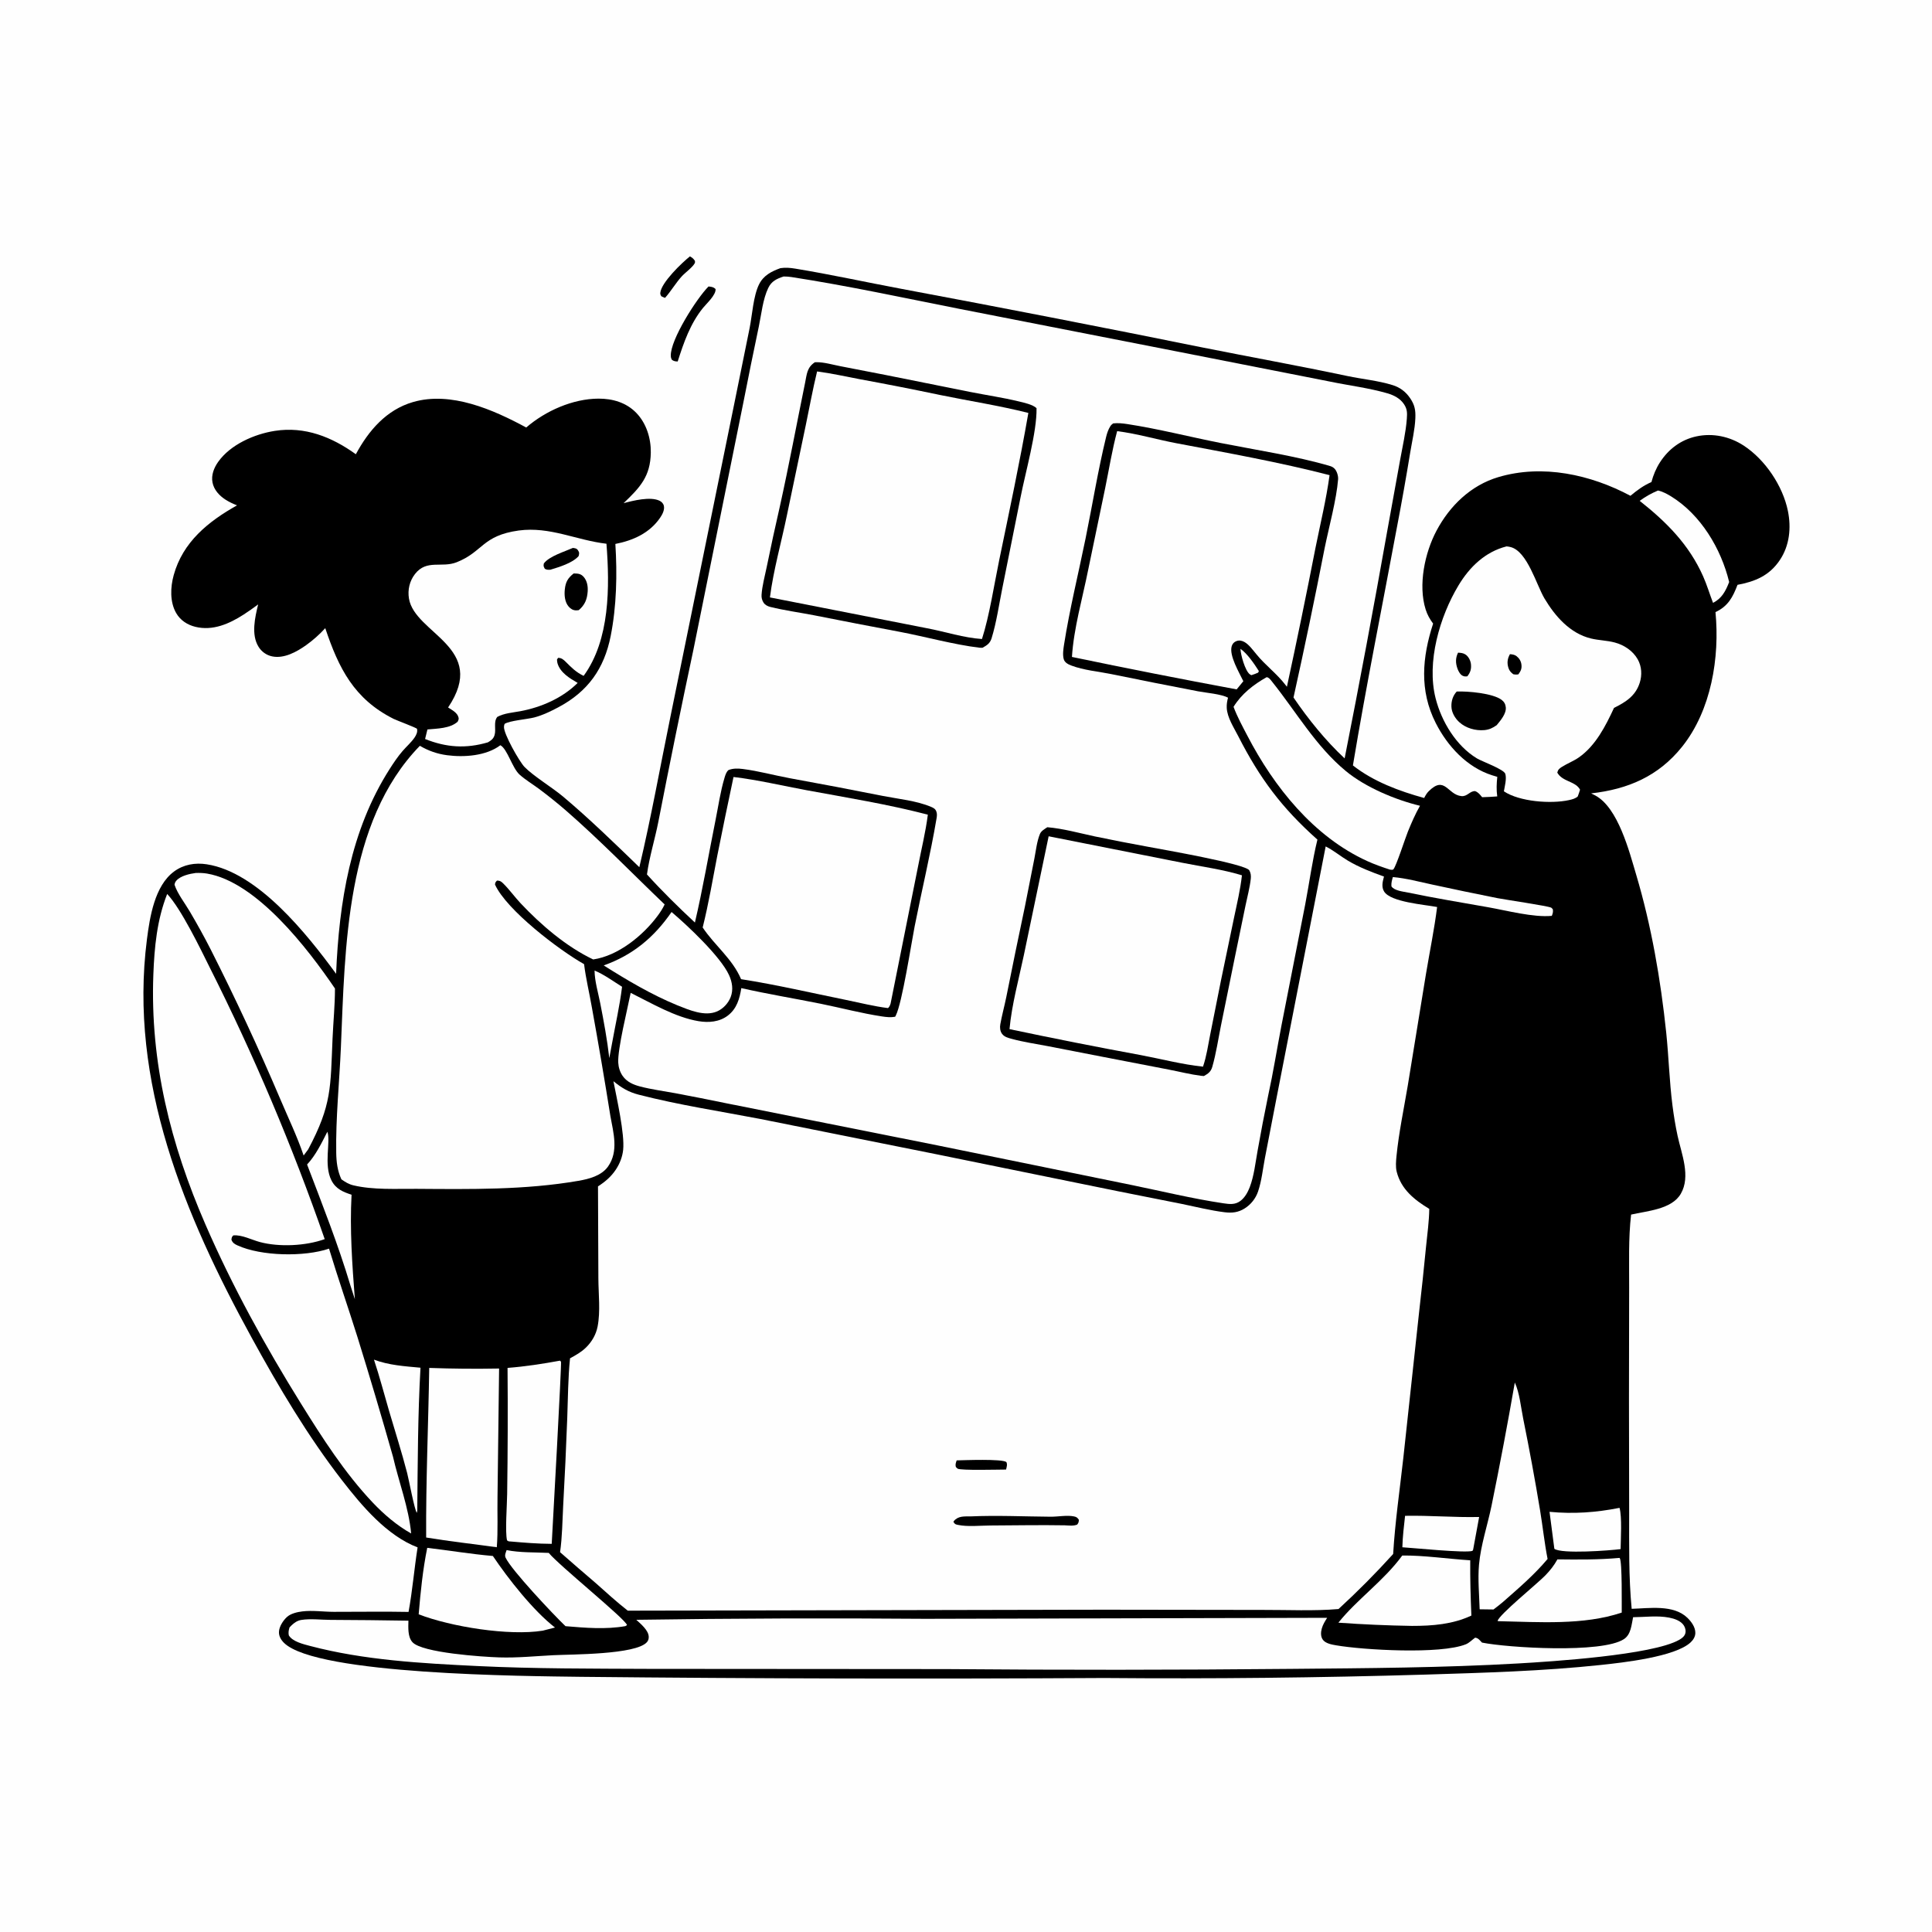 <?xml version="1.0" encoding="utf-8" ?>
<svg xmlns="http://www.w3.org/2000/svg" xmlns:xlink="http://www.w3.org/1999/xlink" width="1024" height="1024">
	<path fill="#FEFEFE" d="M0 0L1024 0L1024 1024L0 1024L0 0Z"/>
	<path d="M413.628 142.128C416.348 141.723 418.813 141.939 421.508 142.38C440.241 145.447 458.828 149.548 477.487 153.04Q557.594 168.028 637.472 184.192C663.023 189.289 688.64 193.916 714.134 199.298C721.991 200.957 730.462 201.729 738.109 204.112C742.067 205.346 745.094 207.649 747.429 211.088C749.858 214.665 750.346 217.459 750.161 221.713C749.901 227.711 748.409 233.963 747.432 239.902Q744.204 259.658 740.428 279.316C732.619 321.39 724.085 363.49 717.073 405.695C727.964 414.263 741.609 419.306 754.842 422.954C755.502 421.644 756.181 420.426 757.232 419.383C765.878 410.802 767.146 421.191 774.572 421.953C777.714 422.275 779.004 419.219 781.82 419.303C783.565 419.966 784.396 421.127 785.567 422.534C788.236 422.502 790.901 422.29 793.564 422.119C793.079 418.551 793.223 415.296 793.593 411.739Q792.212 411.346 790.844 410.912C777.468 406.651 767.198 395.478 760.964 383.205C752.224 365.998 753.78 348.312 759.585 330.525C757.822 328.169 756.5 325.811 755.613 322.985C751.567 310.081 755.166 292.995 761.36 281.317C768.382 268.079 779.579 257.22 794.127 252.89C817.604 245.902 843.114 251.544 864.171 262.782C867.735 259.828 871.023 257.361 875.293 255.5C876.285 251.79 877.719 248.305 879.799 245.071C884.316 238.049 890.931 233.047 899.175 231.282C907.838 229.427 916.793 231.348 924.178 236.164C935.549 243.58 944.904 257.496 947.617 270.778C949.444 279.723 948.525 289.13 943.351 296.85C937.843 305.068 930.383 308.197 920.916 309.974C918.429 316.519 915.899 321.334 909.242 324.42C911.542 348.453 907.026 376.443 891.531 395.797C879.006 411.442 862.837 418.317 843.335 420.509Q844.426 421.035 845.497 421.602C857.651 428.085 863.543 451.28 867.233 463.686C875.281 490.748 880.184 519.199 883.123 547.255C884.463 560.059 884.797 573.029 886.425 585.787C887.114 591.187 888 596.67 889.15 601.992C891.211 611.537 896.258 623.488 890.837 632.765C885.993 641.052 872.879 641.813 864.516 643.758C863.042 656.386 863.532 669.743 863.483 682.458L863.389 741.421L863.489 801.938C863.498 818.927 863.212 835.772 864.819 852.709C874.161 852.436 886.991 850.347 894.337 857.46C896.467 859.522 898.616 862.434 898.561 865.54C898.527 867.496 897.474 869.154 896.095 870.46C887.977 878.149 860.185 881.213 848.487 882.46C817.687 885.744 786.681 886.592 755.75 887.565Q670.543 890.101 585.301 889.371Q446.536 890.19 307.775 888.747C279.097 888.355 167.91 887.718 150.574 870.793C148.975 869.232 147.778 867.26 147.856 864.961C147.951 862.128 150.027 858.954 152.048 857.074C154.063 855.2 157.597 854.396 160.246 854.077C165.672 853.422 171.408 854.295 176.879 854.308C190.102 854.339 203.321 854.084 216.543 854.351C218.612 843.075 219.55 831.494 221.338 820.148C205.037 813.927 191.749 798.097 181.312 784.632C163.136 761.182 147.641 735.025 133.411 709.053C97.902 644.242 68.174 573.37 77.877 497.896C79.389 486.133 81.938 469.52 92.246 461.918C97.32 458.178 103.429 457.146 109.571 458.092C136.624 462.258 162.615 494.931 178.137 516.127C179.712 478.214 185.777 440.121 206.502 407.626C208.611 404.319 210.856 400.976 213.421 398.003C215.457 395.645 217.922 393.527 219.694 390.961C220.619 389.622 221.438 387.955 221.02 386.297C220.891 385.787 210.213 381.816 208.623 381.018C187.643 370.489 179.488 354.122 172.396 332.939Q167.778 337.994 162.212 341.981C157.213 345.517 150.556 349.203 144.248 347.9Q143.691 347.783 143.148 347.61Q142.606 347.436 142.084 347.209Q141.561 346.981 141.065 346.702Q140.569 346.422 140.104 346.093Q139.639 345.764 139.21 345.39Q138.781 345.015 138.392 344.599Q138.004 344.183 137.659 343.729Q137.315 343.275 137.019 342.789C133.027 336.337 135.148 327.242 136.822 320.358C134.331 322.202 131.786 324.019 129.181 325.699C121.563 330.615 112.799 334.492 103.552 332.229C99.311 331.192 95.614 328.798 93.399 324.978C89.974 319.067 90.294 311.265 92.061 304.853C96.92 287.221 110.422 276.379 125.636 267.849C123.538 267.028 121.474 266.074 119.573 264.857C116.288 262.756 113.393 259.655 112.631 255.722C111.877 251.828 113.392 247.971 115.618 244.825C122.135 235.613 134.812 230.068 145.65 228.376C161.603 225.886 175.869 231.584 188.604 240.756C195.363 228.23 204.755 217.219 218.877 213.102C239.003 207.234 261.419 217.137 278.915 226.585C289.111 217.774 303.609 211.332 317.213 211.283C324.688 211.256 331.956 213.346 337.282 218.87C342.607 224.394 345.045 232.305 344.937 239.874C344.756 252.525 339.242 258.333 330.508 266.696C335.508 265.351 344.803 263.01 349.633 265.438C350.778 266.014 351.631 266.936 351.886 268.226C352.306 270.361 351.007 272.774 349.841 274.471C344.266 282.587 335.501 286.48 326.157 288.3C327.164 304.355 326.813 321.296 323.674 337.108C320.235 354.43 311.611 366.536 295.958 374.859C291.978 376.975 287.494 379.147 283.124 380.273C279.459 381.217 270.037 381.961 267.454 383.674C267.238 384.327 267.189 384.372 267.121 385.149C266.804 388.772 275.29 403.707 278.006 406.501C282.732 411.366 292.673 417.345 298.508 422.26C312.545 434.084 325.68 446.88 338.862 459.631C345.136 433.172 349.908 406.372 355.37 379.741L388.919 215.259L397.325 173.846C398.7 166.898 399.279 156.822 402.331 150.69C404.68 145.971 408.899 143.83 413.628 142.128Z"/>
	<path fill="#FEFEFE" d="M415.32 146.545Q417.416 146.536 419.49 146.843C449.16 151.437 478.742 157.813 508.193 163.642L622.429 186.018L705.003 202.266C715.009 204.339 725.623 205.631 735.385 208.479C738.83 209.483 742.092 211.163 744.138 214.213C745.891 216.827 745.879 218.894 745.65 221.968C745.113 229.189 743.377 236.608 742.098 243.743L735.264 281.459Q724.573 341.825 712.681 401.966C702.641 392.631 693.297 381.042 685.585 369.694Q694.354 330.176 702.102 290.446C704.336 279.48 708.375 264.761 709.226 254.005C709.363 252.271 708.534 249.46 707.179 248.245C706.496 247.632 705.843 247.273 704.969 247.013C687.376 241.79 665.162 238.403 646.947 234.797C630.534 231.548 614.011 227.299 597.497 224.767C595.005 224.385 592.518 224.131 590.003 224.41C589.406 224.831 588.932 225.243 588.53 225.864C587.43 227.563 586.747 229.613 586.269 231.573C581.945 249.279 579.021 267.555 575.37 285.427C571.557 304.092 566.918 322.882 563.96 341.683C563.59 344.037 563.147 347.087 563.808 349.38C564.331 351.195 566.166 352.121 567.822 352.749C574.369 355.23 582.178 355.91 589.052 357.294Q611.99 361.992 634.983 366.407C639.201 367.205 647.416 367.86 650.871 369.802C650.4 371.623 650.099 373.355 650.203 375.247C650.483 380.385 653.953 385.598 656.254 390.11C667.69 412.534 679.306 428.131 698.264 445.019C695.504 456.271 693.956 468.109 691.764 479.512L679.195 543.574C676.808 555.969 674.838 568.441 672.136 580.774Q669.135 595.28 666.558 609.867C665.405 616.188 664.678 623.306 662.362 629.299C661.341 631.939 659.786 634.741 657.487 636.481C654.672 638.613 651.734 638.264 648.468 637.779C631.943 635.325 615.368 631.255 598.986 627.916L497.119 607.125L384.988 584.768Q371.459 581.962 357.879 579.414C351.722 578.279 345.324 577.437 339.272 575.859C335.618 574.907 332.217 573.43 330 570.239C328.588 568.207 327.824 565.71 327.685 563.249C327.276 556.035 332.642 534.497 334.274 526.23C345.358 531.739 357.948 539.198 370.245 541.241C375.599 542.13 381.313 541.681 385.756 538.285C390.523 534.641 392.015 529.348 392.911 523.715C406.837 526.885 420.995 529.186 434.997 532.013C445.806 534.195 456.667 537.1 467.562 538.74C469.867 539.087 472.137 539.329 474.446 538.896C474.565 538.673 474.689 538.452 474.803 538.226C478.194 531.468 482.995 500.059 484.804 490.88C488.554 471.862 493.159 452.856 496.394 433.751C496.611 432.469 496.732 431.314 496.267 430.071C495.754 428.703 494.779 428.204 493.489 427.656C485.833 424.401 476.223 423.484 468.009 421.872Q443.405 416.972 418.721 412.491C410.432 410.968 401.957 408.61 393.626 407.572C391.019 407.248 388.575 407.192 386.104 408.152C384.869 409.245 384.438 410.833 383.977 412.369C381.849 419.459 380.757 427.159 379.293 434.428C375.639 452.57 372.54 470.958 368.32 488.966C359.668 480.931 350.835 472.232 342.905 463.481C344.099 454.489 347.178 444.574 348.947 435.509Q357.854 389.79 367.55 344.232L393.917 213.74Q397.913 193.326 402.206 172.972C403.561 166.503 404.322 158.578 407.182 152.639C408.948 148.97 411.655 147.784 415.32 146.545Z"/>
	<path d="M431.893 192.006C432.157 191.997 432.421 191.981 432.686 191.978C436.716 191.919 441.436 193.33 445.42 194.093L469.634 198.798L514.51 207.797C522.956 209.465 531.556 210.73 539.923 212.746C542.536 213.375 547.482 214.422 549.386 216.348C549.636 228.885 543.513 250.298 540.939 263.455L531.223 311.9C529.467 320.592 528.172 329.844 525.565 338.293C524.725 341.018 523.142 341.999 520.734 343.332C520.146 343.341 519.59 343.349 519.004 343.279C505.845 341.709 490.404 337.46 477.067 334.916Q454.149 330.619 431.278 326.075C423.658 324.612 415.797 323.537 408.275 321.687C406.867 321.34 405.461 320.629 404.668 319.358C403.861 318.065 403.546 316.763 403.645 315.24C403.955 310.471 405.373 305.406 406.333 300.71Q409.651 284.469 413.365 268.315C418.179 246.576 422.261 224.646 426.723 202.832C427.657 198.266 427.693 194.782 431.893 192.006Z"/>
	<path fill="#FEFEFE" d="M433.077 196.87C440.674 197.859 448.186 199.567 455.712 200.986Q477.019 204.892 498.218 209.344C513.771 212.535 529.679 214.985 545.054 218.866C540.516 244.933 534.948 271.007 529.592 296.924C526.901 309.948 524.425 326.39 520.463 338.688C510.881 338.083 500.85 334.78 491.365 332.99L408.077 316.644C409.949 302.08 414.146 287.402 417.102 272.996L427.084 225.316C429.068 215.839 430.773 206.274 433.077 196.87Z"/>
	<path d="M555.097 438.448C563.455 439.149 572.117 441.566 580.322 443.326Q594.437 446.26 608.621 448.837C616.386 450.312 660.266 457.894 662.177 461.328C662.954 462.725 663.107 464.212 662.936 465.778C662.425 470.436 661.129 475.23 660.171 479.826L654.668 506.541L647.156 543.451C645.693 550.717 644.583 558.313 642.548 565.424C641.792 568.067 640.383 569.017 638.098 570.324C637.602 570.284 637.104 570.255 636.61 570.193C630.95 569.486 625.213 568.011 619.595 566.928L584.343 560.119L554.943 554.398C548.753 553.22 542.353 552.29 536.279 550.632C534.34 550.103 532.325 549.624 531.099 547.949C530.049 546.514 529.874 544.601 530.183 542.893C531.049 538.107 532.359 533.326 533.339 528.545Q538.147 504.448 543.238 480.41L548.23 455.119C549.055 450.947 549.558 445.999 551.17 442.055C551.854 440.382 553.654 439.424 555.097 438.448Z"/>
	<path fill="#FEFEFE" d="M555.806 443.248L626.492 457.257C636.946 459.355 648.093 460.812 658.255 463.935C657.427 471.455 655.619 478.998 654.066 486.398L647.128 519.715L641.431 548.36C640.315 553.971 639.478 559.938 637.612 565.349C626.661 564.22 615.569 561.283 604.736 559.241Q569.808 552.813 535.062 545.461C536.258 532.456 539.953 519.095 542.655 506.293L555.806 443.248Z"/>
	<path fill="#FEFEFE" d="M702.635 448.633C706.709 450.657 710.487 453.825 714.435 456.174C720.483 459.771 726.963 462.217 733.551 464.601C733.51 464.74 733.466 464.878 733.429 465.018C732.767 467.531 732.158 470.173 733.614 472.528C737.097 478.158 755.025 479.451 761.704 480.735C760.193 492.667 757.739 504.536 755.764 516.404L746.122 575.55C744.052 587.819 741.413 600.314 740.178 612.682C739.915 615.322 739.627 618.445 740.277 621.031C742.629 630.383 749.7 635.996 757.542 640.731C757.463 647.359 756.497 654.135 755.837 660.727Q754.127 678.345 752.103 695.929L743.811 772.558C741.927 789.555 739.419 806.577 738.402 823.653Q724.6 838.913 709.44 852.825C696.31 853.947 682.527 853.238 669.33 853.286L585.136 853.171L332.74 853.688C326.846 849.1 321.305 844.002 315.724 839.045Q306.227 830.94 296.849 822.698C298.004 814.667 298.068 806.239 298.495 798.13Q299.794 774.833 300.655 751.515C301.047 741.03 301.054 730.364 302.131 719.932C305.207 718.248 308.124 716.65 310.643 714.162C313.722 711.121 315.91 707.345 316.742 703.08C318.311 695.027 317.194 685.847 317.151 677.636L316.947 628.8C320.736 626.385 323.959 623.629 326.443 619.86C328.505 616.731 329.892 613.172 330.287 609.436C331.172 601.061 326.869 582.065 325.126 573.063C329.477 576.587 333.08 578.8 338.563 580.213C359.592 585.632 381.559 588.971 402.895 593.06L496.557 611.824L592.839 631.44L626.364 638.101C633.866 639.631 641.526 641.589 649.115 642.522C652.974 642.996 656.277 642.637 659.627 640.538Q660.252 640.148 660.841 639.707Q661.43 639.265 661.979 638.775Q662.528 638.285 663.034 637.749Q663.539 637.214 663.997 636.637Q664.455 636.061 664.862 635.447Q665.269 634.834 665.622 634.188Q665.975 633.541 666.271 632.868Q666.568 632.194 666.806 631.497C668.682 625.947 669.336 619.607 670.425 613.827L676.761 581.054L702.635 448.633Z"/>
	<path d="M514.274 803.729C528.408 803.094 542.736 803.787 556.883 803.893C560.729 803.921 565.581 802.954 569.273 803.737C570.639 804.026 571.053 804.396 571.821 805.518C571.723 806.824 571.706 807.013 570.94 808.063C568.902 808.911 566.542 808.54 564.375 808.452C551.256 808.221 538.099 808.49 524.976 808.542C519.607 808.563 512.957 809.321 507.709 808.222C506.232 807.913 506.113 807.814 505.334 806.612C505.423 806.454 505.483 806.277 505.599 806.138C507.867 803.446 511.1 803.735 514.274 803.729Z"/>
	<path d="M507.057 774.033C511.079 773.949 531.097 773.135 533.409 774.928C534.011 776.319 533.563 777.494 533.229 778.894C529.386 778.897 509.234 779.451 507.565 778.42C507.19 778.189 506.931 777.809 506.613 777.504C506.247 776.183 506.644 775.276 507.057 774.033Z"/>
	<path fill="#FEFEFE" d="M265.211 394.986C268.969 397.015 271.463 407.069 275.42 410.597C278.465 413.311 282.205 415.575 285.505 417.99Q292.873 423.479 299.831 429.479C318.031 445.319 334.838 462.71 352.273 479.37C351.256 481.535 349.919 483.569 348.493 485.487C340.743 495.913 327.596 506.613 314.407 508.532C300.148 501.757 286.746 490.23 275.975 478.803C272.719 475.348 269.843 471.252 266.46 468.003C265.435 467.019 264.8 466.756 263.413 466.721C262.599 467.611 262.502 467.658 262.367 468.843C268.475 482.363 296.401 503.627 309.573 511.023C310.513 518.667 312.388 526.327 313.703 533.932Q318.929 562.721 323.534 591.615C325.14 600.485 327.953 610.186 322.292 618.246C318.827 623.18 312.222 624.886 306.562 625.865C278.343 630.747 249.272 630.314 220.731 630.11C209.953 630.033 197.826 630.754 187.34 628.263C184.825 627.665 183.052 626.542 180.951 625.067C178.86 620.566 178.288 615.947 178.206 611.046C177.897 592.577 179.876 573.814 180.668 555.346C182.943 502.301 183.106 435.843 222.541 395.286C227.043 397.946 231.757 399.587 236.941 400.277C245.968 401.477 257.748 400.654 265.211 394.986Z"/>
	<path fill="#FEFEFE" d="M88.602 473.829C95.915 481.506 106.323 503.018 111.15 512.761Q128.746 547.717 144.001 583.757Q159.256 619.797 172.104 656.763C162.062 660.383 147.991 661.062 137.698 658.298C133.385 657.14 128.041 654.328 123.636 654.796C122.804 655.657 122.847 655.843 122.658 657.045C123.252 658.703 124.28 659.36 125.831 660.069C138.506 665.862 161.341 666.253 174.398 661.807C179.142 677.504 184.537 692.985 189.451 708.626Q199.271 740.246 208.298 772.101C211.357 785.444 216.662 799.138 217.918 812.775C210.355 808.523 203.485 802.654 197.538 796.372C182.757 780.756 170.845 762.142 159.534 743.955C140.626 713.551 123.136 681.802 108.865 648.945C90.418 606.475 79.526 563.105 81.277 516.602C81.827 501.98 83.194 487.563 88.602 473.829Z"/>
	<path fill="#FEFEFE" d="M592.111 228.516C602.592 229.839 613.036 232.932 623.435 234.907C650.466 240.039 678.06 244.962 704.695 251.836C702.956 264.669 699.834 277.492 697.274 290.188Q690.061 327.176 682.087 364.007C681.991 363.88 681.896 363.753 681.799 363.627C681.637 363.418 681.469 363.213 681.309 363.002C676.743 357.018 670.613 352.586 665.882 346.721C664.077 344.594 662.088 341.739 659.663 340.325C658.324 339.544 656.837 339.225 655.339 339.792C654.106 340.257 653.266 341.14 652.863 342.399C651.28 347.346 656.88 356.577 658.996 361.061L655.456 365.386Q611.708 357.271 568.15 348.189C569.128 332.882 573.761 317.031 576.769 301.956L585.778 258.651C587.826 248.637 589.465 238.387 592.111 228.516Z"/>
	<path fill="#FEFEFE" d="M865.576 857.152C871.847 857.108 878.5 856.169 884.689 857.371C887.475 857.912 890.919 859.054 892.517 861.6C893.288 862.829 893.671 864.533 893.188 865.932C892.677 867.415 891.346 868.39 890.041 869.136C875.802 877.269 821.881 880.677 804.681 881.664C764.703 883.957 724.532 884.176 684.5 884.539Q592.839 885.421 501.176 884.65L344.224 884.537C313.798 884.384 283.287 884.514 252.89 883.031C223.489 881.597 192.884 879.933 164.318 872.377C160.784 871.443 155.003 870.08 153.07 866.754C152.77 865.147 153.001 864.138 153.441 862.578C153.785 862.195 154.144 861.823 154.518 861.469C156.073 859.999 157.616 858.931 159.76 858.591C164.524 857.834 170.271 858.552 175.133 858.568Q195.802 858.652 216.468 858.995C216.418 862.608 216.025 867.492 218.583 870.367C223.635 876.046 255.919 878.181 264.579 878.455C274.249 878.761 283.638 877.783 293.26 877.291C302.833 876.802 336.98 877.036 342.861 870.397C343.616 869.545 343.864 868.658 343.838 867.534C343.755 864.064 339.599 860.719 337.255 858.526Q413.842 857.387 490.435 858.001L703.417 857.472C702.244 859.335 701.117 861.115 700.541 863.27C700.027 865.194 699.923 867.503 701.201 869.176C702.677 871.107 705.933 871.667 708.182 872.055C722.585 874.541 763.522 876.931 776.935 871.5C778.786 870.751 780.23 869.143 781.86 867.995C783.619 868.23 784.258 869.372 785.493 870.604C798.974 873.335 849.06 876.485 860.739 868.755C864.511 866.258 864.704 861.206 865.576 857.152Z"/>
	<path fill="#FEFEFE" d="M388.78 411.822C401.703 413.357 414.793 416.485 427.624 418.852C448.957 422.787 470.799 426.307 491.771 431.797C490.622 440.964 488.323 450.13 486.589 459.213L472.036 531.892C471.682 532.923 471.486 533.577 470.659 534.311C463.248 533.385 455.837 531.5 448.509 530.006C430.017 526.236 411.425 521.91 392.789 518.981C388.115 508.061 378.822 501.181 372.43 491.584C375.583 479.009 377.743 466.1 380.21 453.373Q384.36 432.57 388.78 411.822Z"/>
	<path fill="#FEFEFE" d="M798.501 289.595C799.286 289.659 800.044 289.785 800.805 289.995C809.582 292.421 814.368 310.084 818.608 317.197C824.235 326.638 832.155 335.731 843.266 338.416C847.398 339.415 851.753 339.441 855.868 340.542C860.822 341.867 865.494 344.956 868.041 349.489C870.148 353.239 870.393 357.753 869.111 361.822C866.895 368.858 861.67 372.113 855.452 375.202C851.045 384.746 845.721 395.209 836.855 401.431C834.065 403.389 830.748 404.627 827.849 406.454C826.504 407.302 825.755 407.942 825.388 409.498C828.008 414.202 834.529 414.054 837.104 417.969C837.23 418.161 837.337 418.365 837.453 418.564C837.099 419.799 836.679 420.967 836.218 422.165C834.928 423.286 833.297 423.693 831.658 424.058C822.125 426.177 805.365 424.944 797.092 419.413C797.551 416.701 798.617 412.828 797.855 410.177C797.161 407.759 785.459 403.561 782.884 402.016C771.787 395.357 764.011 382.399 760.896 370.089C756.039 350.901 763.068 326.841 773.033 310.274C778.944 300.448 787.201 292.467 798.501 289.595Z"/>
	<path d="M772.086 366.526C777.983 366.271 791.261 367.44 795.891 370.941C797.209 371.938 797.928 373.193 798.097 374.857C798.446 378.288 795.317 381.853 793.286 384.347C791.165 385.844 789.305 386.745 786.678 386.976C782.043 387.384 776.907 385.928 773.44 382.762C771.201 380.718 769.401 377.674 769.285 374.587C769.173 371.57 770.05 368.749 772.086 366.526Z"/>
	<path d="M772.801 345.924C774.271 346.032 775.406 346.065 776.675 346.865C778.35 347.922 779.447 350.148 779.639 352.065C779.897 354.648 779.302 356.479 777.698 358.48C776.785 358.571 776.306 358.601 775.425 358.259C774.047 357.725 773.046 355.887 772.55 354.551C771.424 351.519 771.385 348.788 772.801 345.924Z"/>
	<path d="M800.3 346.721C801.49 346.819 802.757 346.981 803.736 347.723C805.154 348.798 806.125 350.327 806.369 352.096C806.687 354.393 806.066 355.596 804.787 357.413C803.757 357.594 803.078 357.56 802.053 357.355C800.83 356.404 800.001 355.552 799.514 354.039C798.658 351.38 798.957 349.112 800.3 346.721Z"/>
	<path fill="#FEFEFE" d="M274.968 281.176C291.547 278.971 305.51 286.357 321.435 288.189C323.204 310.94 323.311 339.098 309.339 358.221C305.256 356.272 302.917 353.836 299.805 350.742C298.623 349.565 297.552 348.66 295.795 348.679L295.22 349.561C295.26 350.222 295.286 350.87 295.471 351.511C296.912 356.524 301.976 359.521 306.169 361.964C298.111 369.971 286.947 374.855 275.864 376.938C271.746 377.711 267.326 377.965 263.583 379.969C261.438 382.598 263.052 386.508 262.136 389.589C261.545 391.577 260.317 392.456 258.602 393.459C246.915 396.884 236.562 396.198 225.308 391.685L226.542 386.627C231.671 386.14 238.637 386.136 242.587 382.486C242.916 381.672 243.25 381.287 243.051 380.384C242.467 377.731 239.608 376.353 237.501 374.98C259.009 343.044 219.848 335.994 216.753 317.235C215.99 312.61 217.093 307.904 219.981 304.206C226.13 296.333 234.132 301.125 242.009 298.015C256.062 292.466 255.487 283.873 274.968 281.176Z"/>
	<path d="M304.021 303.968C304.153 303.964 304.286 303.954 304.419 303.954C306.431 303.961 307.921 304.15 309.319 305.722C311.218 307.856 311.682 310.818 311.478 313.583C311.171 317.748 309.934 320.695 306.759 323.389C306.195 323.454 305.836 323.51 305.248 323.502C303.7 323.483 302.418 322.666 301.421 321.528C299.327 319.139 299.038 315.45 299.356 312.435C299.775 308.464 300.943 306.433 304.021 303.968Z"/>
	<path d="M303.637 290.413C304.804 290.59 305.593 290.583 306.337 291.661C307.182 292.886 307.008 293.466 306.665 294.764C303.354 298.485 296.329 300.554 291.632 301.985C290.329 301.995 289.886 302.076 288.762 301.461C288.078 300.138 287.988 300.093 288.249 298.643C291.11 294.776 299.319 292.35 303.637 290.413Z"/>
	<path fill="#FEFEFE" d="M103.731 462.689C105.698 462.626 107.777 462.683 109.723 463.011C135.987 467.443 163.069 502.644 177.537 523.933C177.547 532.687 176.647 541.576 176.264 550.335C175.124 576.437 175.951 585.491 163.331 609.218L160.931 612.441C157.505 602.298 152.682 592.297 148.497 582.413Q131.376 542.152 111.618 503.117C108.17 496.362 104.436 489.642 100.587 483.11C97.957 478.647 94.125 473.765 92.501 468.943C92.664 468.05 92.806 467.558 93.404 466.839C95.604 464.193 100.531 463.128 103.731 462.689Z"/>
	<path fill="#FEFEFE" d="M671.383 358.904C672.724 359.183 673.474 360.369 674.28 361.375C687.046 377.308 697.335 395.462 713.332 408.687C723.709 417.266 739.572 423.935 752.627 427.076C750.138 431.418 748.137 436.076 746.239 440.704C744.877 444.026 740.04 459.073 738.545 460.727C738.108 461.211 737.31 460.944 736.707 460.917C732.627 459.593 728.594 458.177 724.686 456.399C696.254 443.463 675.241 417.082 661.121 389.929C658.529 384.945 655.763 379.904 653.803 374.633C658.081 367.725 664.401 362.841 671.383 358.904Z"/>
	<path fill="#FEFEFE" d="M227.5 725.024Q246.012 725.69 264.532 725.345L263.693 793.285C263.524 802.17 264.003 811.216 263.317 820.066C250.818 818.337 238.333 816.976 225.871 814.91C225.696 784.959 227.034 754.972 227.5 725.024Z"/>
	<path fill="#FEFEFE" d="M296.815 721.179C296.992 721.379 297.254 721.528 297.347 721.778C297.717 722.786 292.828 811.318 292.422 818.274C285.121 818.246 277.74 817.642 270.467 817.004C269.458 816.996 269.537 816.937 268.746 816.448C267.645 811.973 268.752 797.483 268.803 791.812Q269.284 758.416 269.012 725.017C278.422 724.294 287.537 722.872 296.815 721.179Z"/>
	<path fill="#FEFEFE" d="M802.885 732.765C805.397 738.18 806.122 745.947 807.319 751.876C810.583 768.047 813.62 784.403 816.3 800.683C817.7 809.193 818.603 817.825 820.252 826.287C813.134 834.764 804.782 841.873 796.504 849.164C794.93 850.529 793.221 851.772 791.579 853.056L784.252 852.96C784.019 845.234 783.226 837.022 783.902 829.338C784.811 819.007 788.441 808.297 790.542 798.103Q797.193 765.525 802.885 732.765Z"/>
	<path fill="#FEFEFE" d="M226.442 820.391C238.033 821.75 249.607 823.703 261.229 824.702C269.295 836.703 282.662 853.728 294.151 862.628L287.664 864.287C269.81 867.169 238.941 862.223 221.909 855.613C222.888 843.866 224.097 831.952 226.442 820.391Z"/>
	<path fill="#FEFEFE" d="M355.943 483.381C364.325 490.457 381.898 506.965 386.404 516.816C388.099 520.521 388.763 524.585 387.266 528.474C386.023 531.703 383.314 534.639 380.139 536.039C373.484 538.974 365.114 535.256 358.874 532.776C345.31 527.205 332.358 519.51 319.983 511.696C335.415 506.203 346.686 496.821 355.943 483.381Z"/>
	<path fill="#FEFEFE" d="M743.227 824.466C754.174 824.281 767.938 826.294 779.255 826.991C779.174 836.792 779.445 846.501 779.859 856.291C769.877 860.956 759.207 861.765 748.375 861.763Q728.852 861.444 709.375 860.055C719.313 847.607 733.364 837.967 743.227 824.466Z"/>
	<path fill="#FEFEFE" d="M858.367 825.722C858.412 825.759 858.467 825.786 858.501 825.833C859.852 827.728 859.512 851.203 859.556 854.703C839.353 861.515 815.418 859.7 794.383 859.264L793.743 859.16C794.396 855.936 814.781 839.392 818.935 835.12C821.545 832.436 823.662 829.788 825.466 826.502C836.501 826.628 847.364 826.719 858.367 825.722Z"/>
	<path fill="#FEFEFE" d="M268.51 821.578C275.477 823.011 283.721 822.712 290.856 823.07C296.126 829.592 331.459 858.07 332.337 861.323L331.439 861.889C320.97 863.723 310.233 862.783 299.724 861.905C293.508 855.975 271.005 832.156 267.965 825.573C267.346 824.232 268.109 822.89 268.51 821.578Z"/>
	<path fill="#FEFEFE" d="M198.205 720.638C206.087 723.622 214.556 724.14 222.869 724.917C221.45 750.062 221.406 775.444 221.161 800.625L220.914 801.851C219.707 800.249 216.674 784.112 215.797 780.727C212.939 769.688 209.438 758.804 206.229 747.864C203.566 738.787 201.198 729.614 198.205 720.638Z"/>
	<path fill="#FEFEFE" d="M878.773 259.981C881.189 260.508 883.592 261.785 885.695 263.079C901.441 272.768 912.229 290.84 916.493 308.482C914.673 313.167 912.631 317.196 907.937 319.513C906.13 314.826 904.714 310 902.668 305.407C895.183 288.607 883.245 276.659 869.068 265.463C872.12 263.211 875.284 261.456 878.773 259.981Z"/>
	<path fill="#FEFEFE" d="M858.39 799.194C859.743 804.117 859.031 815.439 858.958 821.051C853.529 821.799 827.657 823.752 823.839 820.887L821.285 801.3C834.014 802.503 845.895 801.666 858.39 799.194Z"/>
	<path fill="#FEFEFE" d="M173.518 599.844C175.391 605.158 171.424 617.27 175.683 625.651C177.969 630.151 181.815 631.765 186.334 633.227C185.343 651.675 186.678 670.221 188.084 688.609L185.745 681.372C179.227 659.601 170.843 638.434 162.766 617.217C167.4 612.238 170.44 605.843 173.518 599.844Z"/>
	<path fill="#FEFEFE" d="M744.719 803.411C757.799 803.156 770.852 804.339 783.981 804.03L780.78 821.392L780.438 821.998C776.852 823.25 748.754 820.406 743.279 820.085C743.427 814.494 744.1 808.964 744.719 803.411Z"/>
	<path fill="#FEFEFE" d="M738.244 464.86C745.306 465.48 752.356 467.398 759.283 468.877Q776.422 472.605 793.625 476.027C798.151 476.903 820.043 480.103 822.116 481.06C822.51 481.242 822.732 481.672 823.04 481.977C823.246 483.434 822.999 484.093 822.491 485.423C812.66 486.352 798.619 482.597 788.771 480.86C774.607 478.363 760.311 475.995 746.23 473.075C743.644 472.539 739 472.095 737.491 469.79C737.316 468 737.763 466.575 738.244 464.86Z"/>
	<path fill="#FEFEFE" d="M315.132 514.415C320.117 516.464 325.108 520.139 329.71 523.006C328.484 533.038 326.151 543.235 324.358 553.189Q323.611 556.995 322.94 560.814C321.833 551.087 320.024 541.369 318.144 531.761C317.062 526.228 315.172 520.013 315.132 514.415Z"/>
	<path fill="#FEFEFE" d="M657.481 343.879C661.203 346.533 664.784 351.847 667.222 355.687L666.845 356.505C665.646 357.053 664.487 357.464 663.233 357.859C662.966 357.706 662.68 357.584 662.432 357.402C659.929 355.565 657.536 346.926 657.481 343.879Z"/>
	<path d="M375.531 151.845C377.113 152.006 378.095 152.067 379.265 153.208C379.532 156.329 374.554 160.804 372.592 163.223C365.866 171.519 362.399 181.539 359.196 191.59C357.903 191.555 357.286 191.466 356.185 190.774C355.716 189.988 355.575 189.528 355.542 188.588C355.245 180.067 369.306 158.069 375.531 151.845Z"/>
	<path d="M365.692 135.871C366.927 136.634 367.579 137.048 368.356 138.324C368.318 138.715 368.427 139.151 368.241 139.497C367.034 141.745 363.132 144.503 361.316 146.511C358.076 150.095 355.688 154.284 352.492 157.873C351.767 157.644 351.16 157.34 350.483 156.999C350.127 156.26 349.893 156.041 349.974 155.188C350.491 149.734 361.428 139.259 365.692 135.871Z"/>
</svg>
